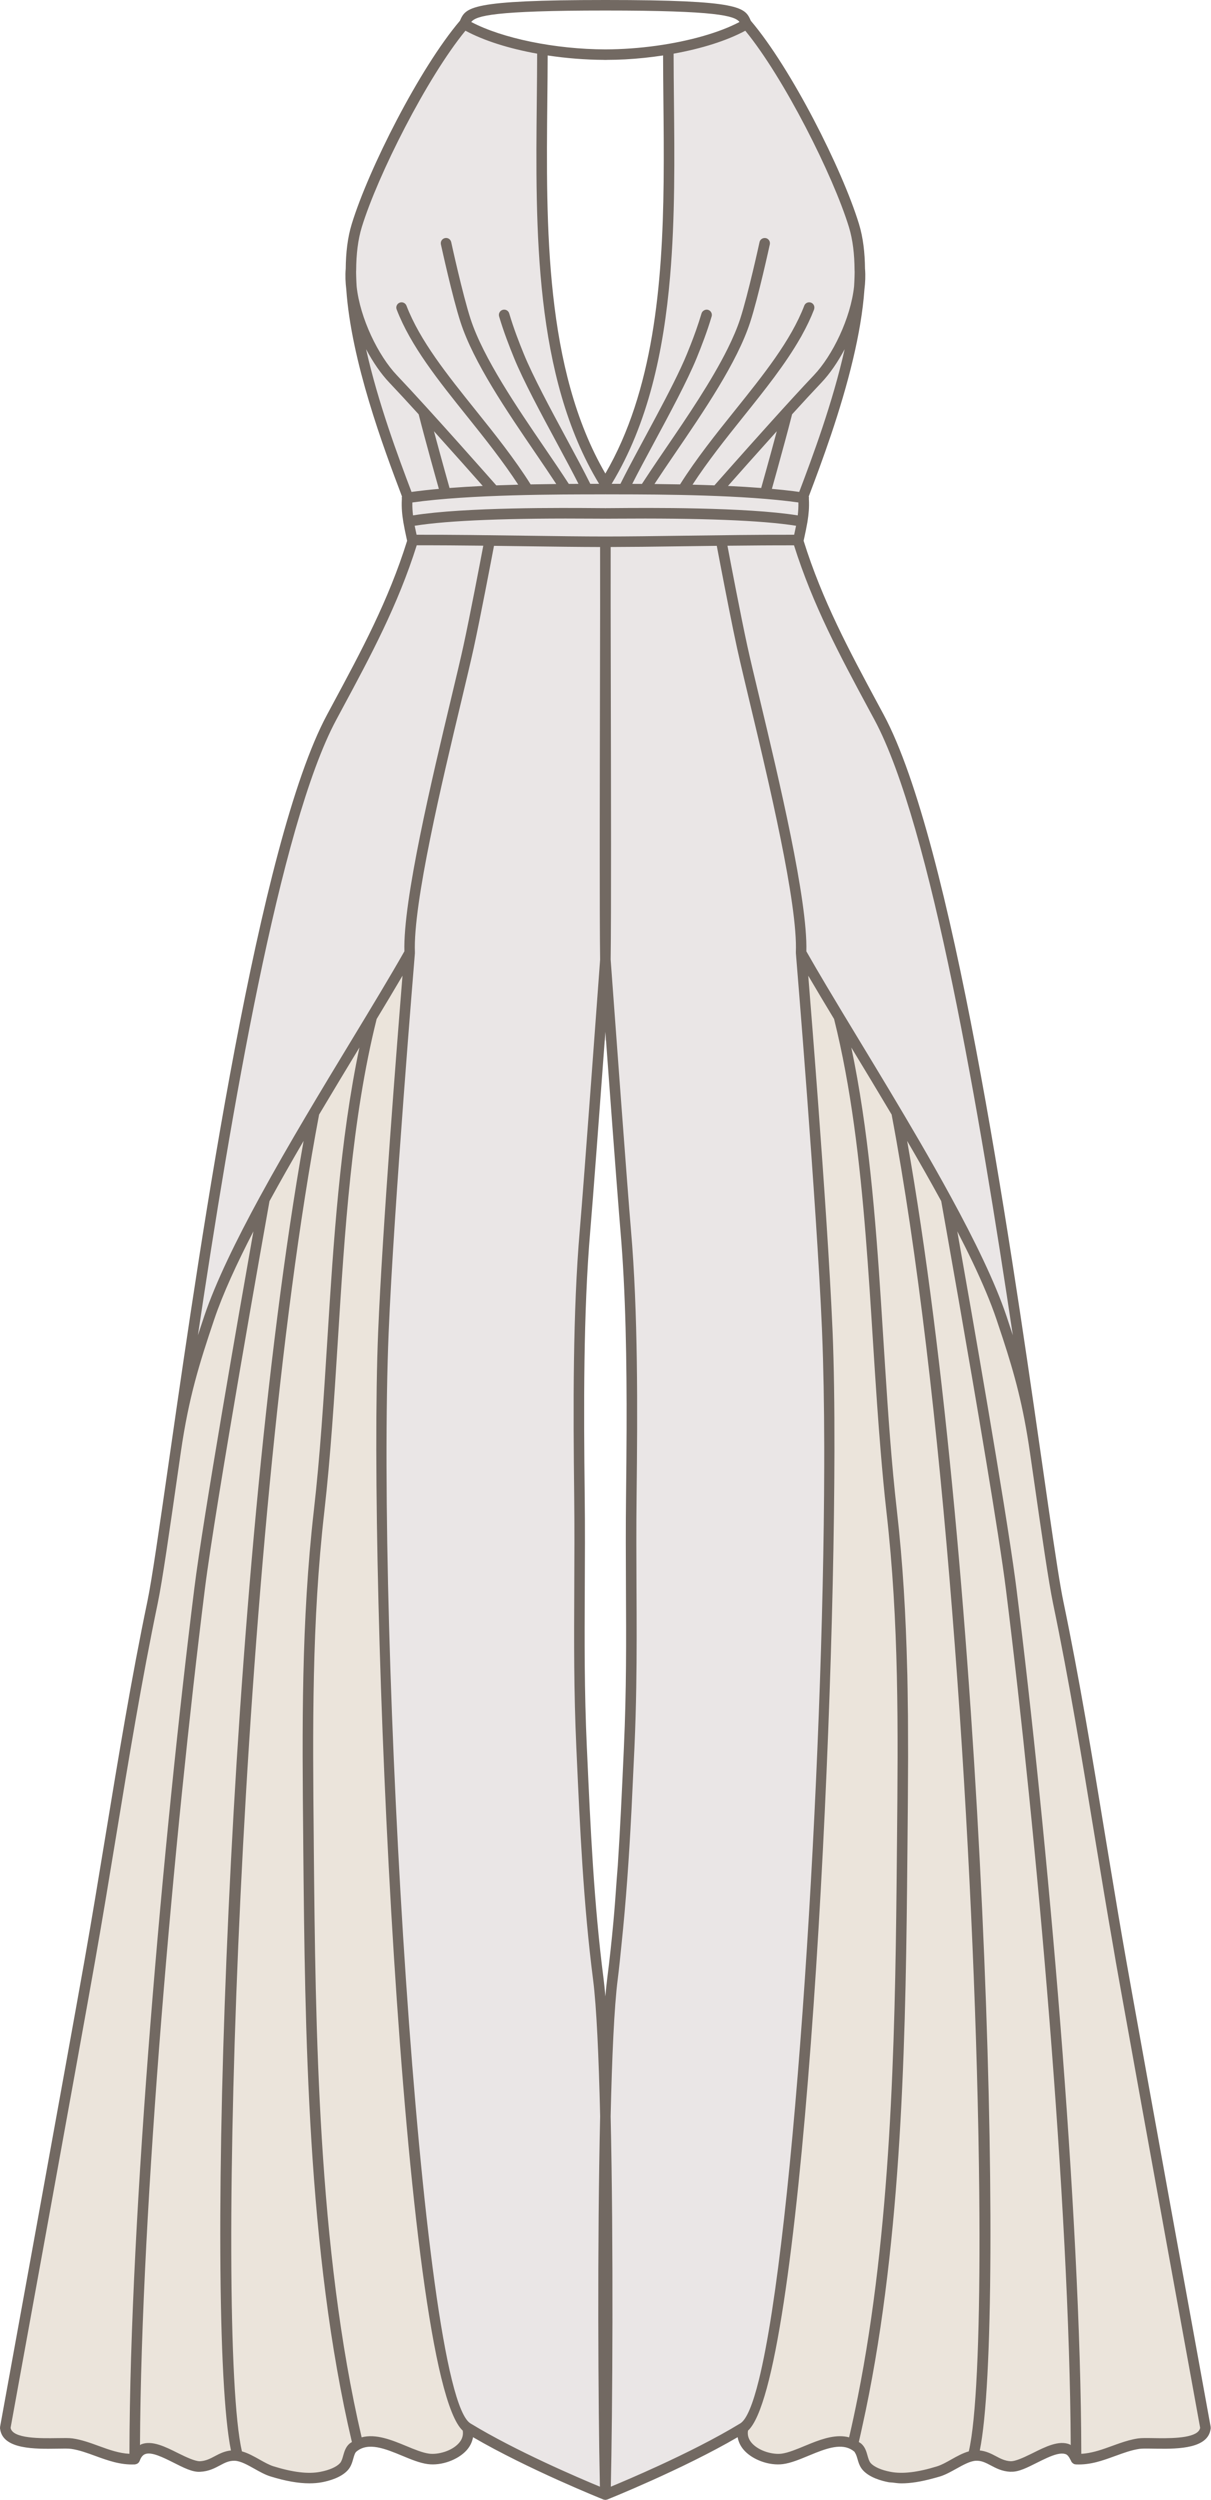 <?xml version="1.0" encoding="UTF-8"?><svg xmlns="http://www.w3.org/2000/svg" xmlns:xlink="http://www.w3.org/1999/xlink" height="500.0" preserveAspectRatio="xMidYMid meet" version="1.0" viewBox="-0.0 0.0 242.4 500.0" width="242.4" zoomAndPan="magnify"><g id="change1_1"><path d="M241.513,485.419l-0.556-2.997 c-2.256-12.179-10.424-56.284-14.686-79.621l-0.404-2.247c-0.602-3.327-1.107-6.123-1.471-8.232 c-1.541-8.775-3.007-17.671-4.236-25.216c-2.366-14.409-5.049-30.739-8.34-46.615c-0.935-4.455-2.485-15.198-4.271-27.758 c-0.104-0.744-0.206-1.49-0.356-2.425c-5.639-39.294-17.372-121.059-31.223-146.836l-1.18-2.19 c-5.731-10.64-11.146-20.688-14.938-32.809l-0.082-0.266l0.209-0.98c0.228-0.984,0.432-1.926,0.577-2.851l-0.009-0.09l0.045-0.138 l0.023-0.124c0.237-1.489,0.313-2.758,0.241-4.15l0.345-0.931l0.095-0.019l-0.179-0.553l0.772-0.068 c0.784-3.357,2.092-7.373,3.59-11.975c2.84-8.726,6.054-18.59,6.835-27.479l-0.153-0.642l0.023-0.19 c0.162-1.331,0.109-2.648,0.033-3.833c0-3.383-0.414-6.442-1.227-9.088c-1.856-6.019-5.872-14.987-10.48-23.407 c-1.028-1.866-2.091-3.688-3.134-5.444c-0.795-1.315-1.596-2.61-2.391-3.825c-1.542-2.362-2.999-4.414-4.349-6.117l-0.321,1.442 l-0.95-2.952l-0.271-0.6c-4.938,2.646-10.438,3.728-15.791,5.746c0.179,4.214,0.138,8.438,0.43,12.645 c0.204,2.938,0.329,5.711-0.103,8.534c0.465,4.229-0.188,8.984-0.141,13.085c0.062,5.343-0.468,10.612-1.024,15.912 c-0.161,4.796-1.774,10.02-2.791,14.377c-1.634,7.016-3.925,14.129-7.502,20.407c-0.033,0.06-0.08,0.089-0.119,0.137 c0.162,1.332-1.933,1.313-2.107-0.01c-0.77-5.814-5.432-11.168-6.852-16.904c-0.29-1.17-0.519-2.344-0.712-3.521 c-0.206-0.118-0.37-0.318-0.435-0.632c-2.378-11.882-3.059-23.297-2.755-35.383c0.154-6.153-1.337-12.268-0.979-18.431 c0.109-1.887,0.334-3.761,0.581-5.632c-0.035-1.502-0.035-3.004,0.069-4.502c-3.174-0.731-6.279-1.75-9.431-2.568 c-2.481-0.645-4.865-1.38-6.852-2.984c-0.008,0.022-0.02,0.043-0.028,0.065v0.069l-0.087,0.13L92.294,5.13l-0.146,0.01 c-7.674,9.17-17.276,28.652-20.736,39.957c-0.753,2.457-0.769,5.309-0.766,8.33c0.378,0.256,0.433,0.644,0.433,0.845v0.421 c0,0.521-0.078,1.049-0.162,1.587c-0.099,0.605-0.187,1.176-0.122,1.827L70.7,58.961c1.195,13.654,6.541,29.938,10.829,39.888 l0.087,0.221v0.722l-0.044,0.531l-0.049,0.043c-0.04,1.277,0.043,2.5,0.269,3.937l-0.055,0.427l-0.052,0.076l-0.015,0.272 c0.063,0.332,0.177,0.693,0.295,1.068c0.11,0.354,0.222,0.714,0.296,1.031l0.28,0.996l-0.094,0.299 c-3.786,12.104-9.201,22.162-14.928,32.797l-1.153,2.202c-13.842,25.73-25.405,106.347-30.967,145.092l-0.236,1.595l-0.034,0.319 c-0.081,0.496-0.144,0.983-0.206,1.47l-0.21,1.538c-1.825,12.702-3.27,22.734-4.163,27.003c-3.096,14.926-5.59,30.128-8.002,44.829 l-1.115,6.846c-1.072,6.613-2.182,13.451-3.376,20.159c-2.381,13.535-10.023,55.939-14.131,78.72 c-1.325,7.351-2.274,12.611-2.533,14.007c0.106,0.2,0.138,0.42,0.138,0.642c0,0.133-0.021,0.289-0.088,0.452 c0.744,2.207,4.62,2.499,7.968,2.499c0.614,0,1.216-0.009,1.785-0.018l1.237-0.032c0.413-0.017,0.796-0.029,1.125-0.029 c0.336,0,0.624,0.016,0.832,0.048c1.695,0.245,3.352,0.669,5.063,1.298c2.151,0.8,4.334,1.228,6.709,1.309 c0.225,0.017,0.464,0.018,0.75,0.018c0.031,0,0.315,0,0.315,0c0.354-0.668,0.817-1.113,1.399-1.352 c0.336-0.141,0.721-0.211,1.139-0.211c1.574,0,3.531,0.979,5.434,1.929l0.254,0.128c1.628,0.825,3.167,1.604,4.344,1.604 l0.241-0.011c1.394-0.054,2.407-0.582,3.483-1.142c0.973-0.518,1.975-1.05,3.512-1.05h0.017c1.317,0.047,2.719,0.806,4.073,1.539 l0.331,0.18c1.037,0.592,2.046,1.149,2.97,1.446c2.938,0.903,5.395,1.344,7.508,1.344c0.799,0,1.585-0.072,2.334-0.213 c0.979-0.186,3.39-0.756,4.601-2.098c0.452-0.499,0.645-1.189,0.849-1.92l0.062-0.209c0.07-0.246,0.143-0.481,0.294-0.817 c0.037-0.081,0.081-0.183,0.146-0.29c0.142-0.283,0.331-0.45,0.438-0.528c0.966-0.812,2.15-1.224,3.523-1.224 c2.1,0,4.371,0.942,6.728,1.922l0.261,0.108c1.647,0.69,3.206,1.344,4.602,1.527c0.317,0.044,0.644,0.065,0.975,0.065 c2.256,0,4.619-0.962,5.891-2.399c0.603-0.676,0.932-1.145,1.056-1.826l0.271-1.477l1.296,0.754 c5.259,3.058,11.438,5.79,16.403,7.987c3.531,1.562,6.031,2.679,7.659,3.577l1.142,0.284h0.417l0.195,0.099 c0,0,0.182,0.014,0.271,0.028l0.311,0.011l0.076,0.037l0.236,0.023l0.083,0.094l0.099-0.063c1.659-1.057,4.725-2.412,8.604-4.127 c4.946-2.189,11.104-4.912,16.346-7.95l1.296-0.751l0.271,1.475c0.094,0.527,0.285,0.759,0.876,1.415l0.18,0.201 c1.311,1.47,3.768,2.498,5.972,2.498c0.304,0,0.603-0.021,0.902-0.062c1.524-0.2,3.293-0.938,4.853-1.592 c2.228-0.93,4.53-1.893,6.678-1.893c1.391,0,2.587,0.417,3.526,1.214c0.559,0.438,0.775,1.18,1.004,1.951 c0.187,0.667,0.377,1.356,0.836,1.865c1.191,1.338,3.607,1.905,4.595,2.089c0.749,0.141,1.535,0.213,2.334,0.213 c2.091,0,4.608-0.452,7.481-1.342c0.934-0.293,1.928-0.851,3.013-1.458l0.237-0.131c1.373-0.752,2.791-1.529,4.342-1.583 c1.355,0,2.361,0.536,3.357,1.066c0.998,0.52,2.029,1.055,3.462,1.108l0.237,0.01c1.146,0,2.647-0.762,4.237-1.567l0.616-0.312 c1.806-0.906,3.675-1.842,5.192-1.842c0.41,0,0.786,0.068,1.12,0.204l0.228,0.107l0.021,0.02c0.532,0.275,0.93,0.704,1.227,1.325 c0.061-0.008,0.415-0.012,0.415-0.012c2.552-0.019,4.944-0.453,7.316-1.326c1.702-0.626,3.317-0.892,5.086-1.146 c0.327-0.054,0.87-0.074,1.511-0.074c0.457,0,2.784,0.037,3.41,0.037c3.764,0,8.14-0.333,8.58-2.935l0.026-0.148l0.03-0.065 C241.548,485.526,241.529,485.474,241.513,485.419z M126.341,317.634c0.06,9.878,0.121,20.093-0.399,31.831l-0.023,1.079 l-0.031,0.682c-0.663,14.646-1.348,29.791-3.264,44.6c-0.128,0.937-0.208,2.019-0.297,3.218l-0.046,0.559 c-0.011,0.072-0.007,0.146-0.007,0.23L120.181,400c-0.015-0.087-0.056-0.491-0.056-0.491c-0.104-1.387-0.226-2.629-0.372-3.694 c-1.888-14.748-2.573-29.841-3.235-44.438l-0.083-1.887c-0.469-10.575-0.43-19.82-0.387-29.61l0.035-5.614 c0.041-4.899,0.084-9.965,0.017-15.284c-0.177-15.754-0.192-36.009,1.269-52.935l0.398-4.702c0.662-7.737,1.896-22.138,2.719-33.266 l2.104,0.001c0.496,6.724,1.021,14.557,1.488,21.462c0.494,7.39,0.926,13.771,1.164,16.501c1.364,15.813,1.347,34.788,1.121,52.936 C126.3,305.527,126.32,311.677,126.341,317.634z" fill="#D8CBB9" opacity=".5"/></g><g id="change2_1"><path d="M205.371,277.704c-6.135-42.087-16.901-110.959-29.399-134.225l-1.18-2.192 c-5.731-10.644-11.148-20.696-14.941-32.813l-0.085-0.274l0.21-0.969c0.232-0.991,0.442-1.938,0.591-2.845l-0.021-0.105l0.041-0.126 l0.021-0.127c0.251-1.496,0.315-2.761,0.251-4.152l0.339-0.927l0.104-0.021l-0.188-0.549l0.778-0.084 c0.78-3.351,2.087-7.354,3.584-11.97c2.844-8.726,6.068-18.589,6.85-27.48l-0.169-0.634l0.021-0.188 c0.169-1.328,0.128-2.655,0.044-3.835c0-3.395-0.422-6.449-1.223-9.083c-1.854-6.027-5.88-14.984-10.475-23.414 c-1.032-1.855-2.106-3.688-3.141-5.438c-0.801-1.328-1.602-2.613-2.404-3.836c-1.537-2.358-2.992-4.403-4.34-6.11l-0.316,1.434 l-0.946-2.95l-0.276-0.591c-4.951,2.656-10.453,3.73-15.783,5.753c0.169,4.215,0.126,8.43,0.423,12.646 c0.21,2.93,0.336,5.711-0.107,8.535c0.466,4.216-0.188,8.978-0.146,13.066c0.063,5.354-0.466,10.622-1.013,15.933 c-0.169,4.784-1.77,10.011-2.803,14.373c-1.622,7.019-3.919,14.121-7.502,20.401c-0.021,0.063-0.064,0.084-0.105,0.126 c0.146,1.349-1.939,1.327-2.106,0c-0.779-5.816-5.438-11.169-6.85-16.902c-0.297-1.181-0.526-2.339-0.719-3.52 c-0.21-0.127-0.379-0.316-0.442-0.633c-2.381-11.887-3.055-23.309-2.738-35.385c0.147-6.154-1.35-12.266-0.99-18.439 c0.105-1.876,0.338-3.752,0.591-5.628c-0.043-1.496-0.043-2.992,0.063-4.509c-3.183-0.718-6.279-1.749-9.42-2.551 c-2.485-0.652-4.867-1.391-6.869-2.993c0,0.021,0,0.042-0.021,0.063v0.063l-0.085,0.126l-0.169,0.399L92.16,5.145 c-7.672,9.167-17.282,28.64-20.737,39.958c-0.76,2.444-0.78,5.311-0.78,8.324c0.379,0.253,0.442,0.633,0.442,0.844v0.421 c0,0.527-0.084,1.054-0.169,1.581c-0.084,0.611-0.189,1.18-0.104,1.833l-0.104,0.864c1.2,13.635,6.531,29.926,10.832,39.874 l0.084,0.23v0.716l-0.041,0.527l-0.043,0.042c-0.041,1.286,0.043,2.509,0.253,3.941l-0.043,0.422l-0.063,0.084v0.273 c0.063,0.337,0.168,0.695,0.294,1.074c0.104,0.337,0.21,0.696,0.294,1.011l0.276,1.014l-0.085,0.294 c-3.795,12.097-9.21,22.17-14.943,32.792l-1.157,2.213c-12.099,22.507-22.468,87.017-28.599,128.766 c4.699-10.79,12.562-28.62,16.965-35.785c6.491-10.537,26.724-44.509,26.724-44.509s-1.919,25.984-2.233,33.213 c-0.317,7.25-2.867,49.947-2.867,64.131c0,14.162,2.655,91.169,3.395,102.761c0.758,11.611,3.308,41.749,4.276,51.442 c0.948,9.695,4.363,31.213,6.069,35.152c1.054,2.424,2.468,5.187,4.174,7.777l0.989,0.59c5.27,3.056,11.445,5.795,16.396,7.987 c3.54,1.559,6.049,2.677,7.671,3.583l1.139,0.273h0.422l0.188,0.105c0,0,0.188,0,0.273,0.021l0.316,0.021l0.063,0.021l0.253,0.021 l0.063,0.104l0.106-0.063c1.663-1.055,4.72-2.423,8.598-4.13c4.953-2.192,11.106-4.911,16.354-7.945l0.695-0.422 c2.76-1.981,4.384-6.112,5.438-9.609c0.802-6.028,2.949-11.781,3.581-17.873c0.739-6.807,1.033-13.486,1.477-20.314 c0-0.127,0.043-0.253,0.084-0.38c0.423-8.324,1.791-16.691,2.401-25.038c0.022-0.273,0.148-0.484,0.316-0.652 c0.317-10.896,2.614-21.623,1.919-32.54c-0.021-0.4,0.169-0.674,0.442-0.843c0.125-13.151,1.223-26.302,1.286-39.452 c0-0.442,0.567-36.081,0.567-36.081s0.169-0.189,0.422-0.421c-0.338-19.728-1.182-61.623-2.172-73.087 c-1.327-15.153-3.033-38.208-3.033-38.208s19.219,30.305,28.702,47.691C194.496,249.463,200.798,265.396,205.371,277.704z M126.341,317.64c0.063,9.862,0.127,20.085-0.399,31.822l-0.021,1.075l-0.041,0.695c-0.653,14.646-1.35,29.779-3.246,44.595 c-0.148,0.927-0.21,2.023-0.316,3.225l-0.042,0.549v0.23L120.187,400c-0.021-0.084-0.063-0.483-0.063-0.483 c-0.104-1.393-0.23-2.635-0.379-3.709c-1.875-14.731-2.57-29.843-3.226-44.427l-0.085-1.896c-0.463-10.58-0.42-19.812-0.378-29.61 l0.021-5.605c0.043-4.91,0.084-9.968,0.021-15.279c-0.169-15.764-0.19-36.016,1.264-52.938l0.401-4.7 c0.673-7.735,1.896-22.15,2.719-33.277h2.107c0.483,6.723,1.011,14.563,1.496,21.476c0.482,7.376,0.905,13.762,1.158,16.502 c1.368,15.806,1.349,34.772,1.117,52.918C126.3,305.522,126.32,311.676,126.341,317.64z" fill="#EAE6E6"/></g><g id="change3_1"><path d="M242.334,485.55c-0.002-0.047,0.011-0.093,0.002-0.142c-0.021-0.112-0.355-1.949-0.913-5.021 c-2.77-15.195-11.096-60.959-14.846-81.866c-0.45-2.518-0.839-4.685-1.139-6.384c-1.097-6.201-2.141-12.441-3.161-18.62 c-0.361-2.194-0.729-4.409-1.087-6.572c-2.511-15.3-5.111-31.123-8.348-46.665c-0.319-1.526-0.712-3.815-1.167-6.695 c-0.535-3.386-1.158-7.604-1.858-12.431c-0.387-2.683-0.799-5.543-1.229-8.56c-0.113-0.791-0.232-1.621-0.352-2.437 c0-0.002,0-0.003,0-0.005c-0.004-0.022-0.006-0.042-0.01-0.063c-6.292-43.769-17.675-121.702-31.33-147.12l-1.178-2.186 c-5.729-10.644-11.14-20.7-14.863-32.624l0.15-0.684c0.223-1.012,0.422-1.968,0.587-2.928c0.004-0.021,0.019-0.037,0.022-0.061 c0.004-0.022-0.005-0.042,0-0.064c0.01-0.061,0.021-0.12,0.03-0.182c0.225-1.383,0.355-2.783,0.271-4.37 c-0.002-0.028-0.018-0.052-0.021-0.079c0.005-0.021,0.018-0.038,0.021-0.06c0.021-0.151,0.008-0.298-0.031-0.438 c2.568-6.775,6.396-17.024,8.87-27.476c1.113-4.697,1.955-9.423,2.271-13.888c0.176-1.411,0.232-2.792,0.127-4.104 c0-0.01-0.006-0.018-0.008-0.026c-0.028-3.256-0.381-6.314-1.21-9.015c-3.375-10.987-13.557-31.111-21.646-40.627l-0.002-0.004 C149.113,1.478,148.463,0,121.173,0c-27.262,0-27.936,1.477-29.11,4.152c-8.087,9.51-18.277,29.646-21.654,40.638 c-0.832,2.704-1.185,5.77-1.21,9.03c-0.003,0.004-0.006,0.007-0.006,0.011c-0.104,1.292-0.049,2.656,0.12,4.047 c1.004,14.413,7.417,31.583,11.148,41.417c-0.039,0.14-0.054,0.287-0.031,0.439c0.004,0.021,0.017,0.038,0.021,0.06 c-0.005,0.027-0.02,0.051-0.021,0.079c-0.086,1.656,0.061,3.106,0.301,4.546c0.004,0.023-0.004,0.046,0,0.07 c0.004,0.023,0.02,0.042,0.024,0.065c0.165,0.952,0.36,1.902,0.581,2.907l0.154,0.703c-3.723,11.921-9.136,21.978-14.866,32.62 l-1.173,2.186c-13.659,25.418-25.039,103.351-31.33,147.118c-0.004,0.023-0.006,0.043-0.012,0.065c0,0.002,0,0.003,0,0.005 c-0.116,0.815-0.235,1.646-0.35,2.437c-1.877,13.057-3.358,23.367-4.256,27.686c-3.239,15.542-5.837,31.365-8.353,46.665 c-1.354,8.253-2.758,16.79-4.243,25.195c-3.307,18.667-16.766,92.527-16.896,93.269c-0.011,0.051,0.004,0.099,0.002,0.148 c-0.002,0.048-0.019,0.094-0.015,0.144c0.004,0.032,0.015,0.06,0.019,0.092c0.004,0.021,0.006,0.042,0.014,0.063 c0.564,4.083,7.072,3.969,11.42,3.9c1.155-0.025,2.247-0.042,2.795,0.041c1.597,0.229,3.174,0.807,4.841,1.416 c2.468,0.901,5.02,1.822,7.856,1.697c0.005,0,0.01,0.002,0.014,0.002c0.002,0,0.006-0.002,0.008-0.002 c0.017,0,0.029,0.003,0.045,0.002c0.025-0.001,0.044-0.021,0.068-0.023c0.159-0.02,0.305-0.073,0.437-0.156 c0.035-0.022,0.069-0.042,0.104-0.07c0.141-0.114,0.251-0.255,0.316-0.427c0.004-0.007,0.013-0.012,0.016-0.019 c0.263-0.733,0.616-1.183,1.086-1.367c1.275-0.52,3.622,0.663,5.692,1.696c1.955,0.979,3.791,1.955,5.354,1.832 c1.676-0.074,2.878-0.713,3.938-1.276c0.992-0.527,1.827-0.971,2.988-0.926c1.169,0.054,2.564,0.84,3.914,1.597 c1.046,0.589,2.128,1.194,3.198,1.527c3.005,0.93,5.586,1.391,7.816,1.391c0.897,0,1.736-0.074,2.527-0.222 c1.35-0.255,3.819-0.91,5.174-2.434c0.63-0.704,0.868-1.556,1.082-2.309c0.165-0.585,0.325-1.141,0.618-1.383 c2.37-1.988,5.82-0.557,9.154,0.823c1.813,0.753,3.526,1.461,5.129,1.675c2.716,0.361,6.05-0.835,7.791-2.783 c0.704-0.789,1.108-1.67,1.273-2.597c11.003,6.412,25.751,12.325,26.076,12.457c0.002,0,0.004,0.001,0.006,0.002l0.014,0.005 c0.079,0.031,0.161,0.035,0.241,0.046c0.041,0.006,0.076,0.027,0.119,0.028c0.009,0,0.018,0,0.025,0s0.019,0,0.025,0h0.002 c0.047-0.001,0.086-0.023,0.129-0.03c0.077-0.011,0.157-0.014,0.233-0.044c0.156-0.063,15.026-6.016,26.093-12.466 c0.164,0.928,0.57,1.81,1.276,2.599c1.307,1.461,3.507,2.5,5.674,2.774c0.724,0.093,1.44,0.102,2.117,0.011 c1.602-0.215,3.313-0.924,5.123-1.675c0.487-0.202,0.976-0.401,1.463-0.596c2.859-1.128,5.672-1.93,7.697-0.23 c0.06,0.05,0.097,0.159,0.146,0.231c0.193,0.286,0.335,0.688,0.468,1.151c0.215,0.753,0.456,1.605,1.083,2.309 c1.354,1.523,3.822,2.178,5.178,2.434c0.247,0.046,0.535,0.038,0.795,0.069c0.578,0.073,1.146,0.16,1.771,0.16 c1.836,0,3.917-0.337,6.303-0.985c0.483-0.131,0.964-0.255,1.472-0.413c0.591-0.186,1.182-0.455,1.771-0.756 c0.481-0.245,0.962-0.51,1.433-0.773c0.698-0.392,1.408-0.785,2.092-1.086c0.64-0.281,1.255-0.483,1.817-0.509 c0.85-0.033,1.525,0.199,2.218,0.531c0.252,0.122,0.507,0.255,0.771,0.396c1.061,0.564,2.265,1.202,3.938,1.277 c0.033,0.001,0.07-0.012,0.104-0.012c1.541,0.077,3.339-0.863,5.252-1.822c0.003-0.001,0.007-0.003,0.01-0.004 c0.653-0.326,1.333-0.663,2-0.96c1.379-0.614,2.686-1.032,3.563-0.761c0.039,0.013,0.085,0.013,0.124,0.028 c0.372,0.149,0.654,0.515,0.896,1.007c0.06,0.125,0.136,0.211,0.188,0.359c0.002,0.008,0.013,0.011,0.016,0.02 c0.004,0.01,0.002,0.022,0.006,0.033c0.067,0.158,0.179,0.283,0.309,0.391c0.035,0.029,0.07,0.049,0.109,0.073 c0.021,0.012,0.037,0.028,0.058,0.038c0.031,0.017,0.054,0.044,0.086,0.059c0.089,0.037,0.189,0.047,0.289,0.059 c0.024,0.003,0.043,0.022,0.067,0.023c0.017,0.001,0.028-0.002,0.046-0.002c0.002,0,0.006,0.002,0.008,0.002 c0.004,0,0.008-0.002,0.012-0.002c1.41,0.063,2.75-0.129,4.045-0.455c1.208-0.303,2.373-0.72,3.521-1.139 c0.097-0.035,0.195-0.069,0.292-0.104c1.671-0.609,3.247-1.187,4.845-1.416c0.201-0.031,0.498-0.044,0.829-0.054 c0.554-0.012,1.235-0.002,1.96,0.013c0.273,0.004,0.558,0.009,0.848,0.012c4.3,0.056,10.059-0.086,10.58-3.923 c0.006-0.014,0.01-0.028,0.012-0.041c0.004-0.036,0.017-0.067,0.021-0.104C242.355,485.648,242.336,485.6,242.334,485.55z M173.863,141.787l1.177,2.18c11.313,21.06,21.124,79.158,27.692,123.094c-0.409-1.254-0.829-2.522-1.271-3.834 c-2.285-6.771-6.366-15.121-11.155-23.9c-0.013-0.021-0.021-0.045-0.037-0.065c-1.979-3.63-4.077-7.328-6.226-11.024 c-3.995-6.877-8.147-13.731-11.975-20.042c-2.325-3.835-4.553-7.514-6.59-10.939c-1.483-2.494-2.871-4.857-4.075-6.982 c0.288-10.21-5.514-34.507-9.373-50.653c-1.023-4.274-1.894-7.914-2.448-10.456c-1.265-5.791-3.31-16.517-3.973-20.014 c4.527-0.053,9.09-0.09,13.324-0.083C162.714,121.059,168.127,131.133,173.863,141.787z M121.091,98.875 c0.028,0,0.053-0.014,0.082-0.016c0.028,0.002,0.054,0.016,0.082,0.016c0.608,0,1.249,0,1.92,0 c9.782,0.007,25.753,0.108,36.637,1.621c0.019,0.897-0.028,1.753-0.132,2.588c-10.437-1.671-30.178-1.518-36.814-1.458l-1.609,0.011 c-0.028,0-0.054,0.014-0.082,0.017c-0.029-0.002-0.054-0.017-0.082-0.017l-1.605-0.011c-6.647-0.054-26.381-0.213-36.814,1.457 c-0.104-0.833-0.152-1.688-0.134-2.586C94.16,98.88,111.601,98.875,121.091,98.875z M89.964,97.536 c-0.021-0.075-1.689-5.997-3.103-11.289c4.032,4.473,7.901,8.834,9.769,10.946c-2.262,0.106-4.495,0.244-6.66,0.411 C89.964,97.581,89.97,97.558,89.964,97.536z M109.557,19.979c0.033-3.041,0.061-6,0.068-8.888c3.663,0.555,7.501,0.865,11.325,0.887 c0.019,0.002,0.034,0.011,0.054,0.011c0.058,0,0.113-0.004,0.171-0.005c0.058,0.001,0.113,0.005,0.171,0.005 c0.019,0,0.035-0.009,0.054-0.011c1.26-0.006,2.52-0.035,3.776-0.104c2.56-0.138,5.092-0.412,7.549-0.783 c0.006,2.888,0.031,5.847,0.063,8.888c0.056,5.346,0.106,10.841,0.048,16.377c-0.221,20.655-2.089,41.891-11.663,58.359 C109.034,73.833,109.296,45.268,109.557,19.979z M145.716,97.193c1.868-2.112,5.737-6.473,9.77-10.944 c-1.409,5.291-3.081,11.211-3.104,11.287c-0.007,0.022,0,0.044-0.005,0.067C150.21,97.436,147.978,97.3,145.716,97.193z M119.465,103.734l1.626,0.01c0.028,0,0.053-0.014,0.082-0.017c0.028,0.002,0.054,0.017,0.082,0.017l1.626-0.01 c17.409-0.137,29.653,0.337,36.465,1.424c-0.117,0.586-0.247,1.181-0.383,1.796c-6.989-0.019-14.893,0.098-21.91,0.192 c-5.939,0.083-11.49,0.159-15.88,0.159c-4.388,0-9.94-0.076-15.881-0.159c-7.021-0.095-14.923-0.21-21.91-0.192 c-0.134-0.615-0.264-1.21-0.381-1.796C89.817,104.07,102.062,103.597,119.465,103.734z M159.975,98.391 c-0.407-0.057-0.8-0.115-1.22-0.166c-1.354-0.169-2.784-0.314-4.25-0.446c0.328-1.163,1.521-5.422,2.659-9.651 c0.422-1.563,0.832-3.113,1.189-4.504c0.063-0.255,0.131-0.513,0.193-0.755c2.158-2.374,4.223-4.609,5.89-6.363 c1.622-1.703,3.235-4.034,4.633-6.662C166.669,80.565,162.647,91.341,159.975,98.391z M169.923,45.409 c0.783,2.555,1.111,5.472,1.13,8.586c0,0.002,0,0.004,0,0.006c0.034,0.438-0.003,0.911-0.005,1.366 c-0.016,0.628-0.051,1.267-0.09,1.909c-0.681,6.386-4.326,13.863-8.05,17.775c-4.616,4.854-12.249,13.396-16.612,18.309 c-1.888,2.126-3.137,3.542-3.291,3.716c-1.47-0.056-2.936-0.1-4.388-0.137c3.04-4.654,6.623-9.161,10.12-13.524 c4.322-5.387,8.459-10.554,11.465-15.825c0.054-0.092,0.114-0.185,0.167-0.277c0.045-0.079,0.08-0.159,0.125-0.239 c0.95-1.711,1.785-3.433,2.458-5.179c0.008-0.023,0.004-0.048,0.012-0.072c0.161-0.524-0.097-1.091-0.617-1.291 c-0.136-0.053-0.275-0.073-0.414-0.068c-0.413,0.014-0.792,0.266-0.948,0.674c-2.691,7.002-8.134,13.783-13.893,20.962 c-3.808,4.743-7.726,9.647-10.965,14.781c-1.758-0.034-3.474-0.06-5.125-0.075c1.229-1.871,2.567-3.854,4.024-5.983 c2.934-4.297,6.063-8.882,8.786-13.398c2.724-4.514,5.038-8.961,6.349-12.982c1.628-5.016,3.836-15.142,3.929-15.569 c0.123-0.568-0.237-1.13-0.805-1.254c-0.014-0.003-0.024,0.002-0.039-0.001c-0.154-0.029-0.304-0.019-0.444,0.018 c-0.375,0.097-0.684,0.388-0.771,0.789c-0.023,0.104-2.279,10.453-3.877,15.368c-0.604,1.857-1.466,3.852-2.487,5.911 c-3.243,6.541-8.193,13.8-12.375,19.926c-1.12,1.64-2.172,3.19-3.17,4.686c-0.57,0.851-1.119,1.682-1.63,2.472 c-0.663-0.004-1.308-0.007-1.938-0.009c1.191-2.354,2.704-5.167,4.313-8.153c3.152-5.848,6.726-12.478,8.599-17.063 c0.476-1.167,0.99-2.457,1.5-3.851c0.511-1.389,1.013-2.857,1.479-4.429c0.164-0.558-0.151-1.144-0.71-1.31 c-0.314-0.096-0.63-0.023-0.881,0.145c-0.198,0.132-0.359,0.32-0.433,0.566c-0.683,2.297-1.451,4.407-2.185,6.277 c-0.242,0.615-0.482,1.218-0.723,1.804c-1.383,3.385-3.741,7.962-6.162,12.499c-0.782,1.466-1.57,2.929-2.333,4.345 c-1.445,2.682-2.824,5.239-3.962,7.454c-0.307,0.596-0.597,1.168-0.867,1.709c-0.605-0.001-1.192-0.002-1.757-0.002 c7.283-12.008,10.413-26.483,11.695-41.459c1.014-11.807,0.889-23.916,0.771-35.358c-0.033-3.157-0.063-6.229-0.067-9.22 c5.615-1.013,10.651-2.596,14.351-4.589C156.913,15.568,166.745,35.057,169.923,45.409z M121.173,2.107 c22.343,0,25.878,1.047,26.85,2.292c-2.017,1.062-4.487,2.007-7.253,2.801c-5.771,1.659-12.799,2.66-19.595,2.679 c-10.056-0.026-20.628-2.201-26.85-5.48C95.296,3.155,98.832,2.107,121.173,2.107z M71.298,55.341 c-0.002-0.442-0.039-0.903-0.006-1.329c0.017-3.123,0.346-6.046,1.132-8.607c3.182-10.349,13.013-29.84,20.74-39.263 c3.697,1.994,8.735,3.578,14.354,4.591c-0.007,2.991-0.037,6.064-0.069,9.225c-0.271,25.956-0.561,55.339,12.468,76.812 c-0.565,0-1.152,0.001-1.763,0.002c-1.26-2.545-2.983-5.75-4.819-9.147c-3.128-5.802-6.672-12.377-8.499-16.859 c-0.927-2.274-2.001-5.013-2.91-8.081c-0.165-0.559-0.749-0.876-1.31-0.711c-0.557,0.166-0.878,0.752-0.713,1.31 c0.938,3.157,2.033,5.956,2.98,8.279c1.868,4.586,5.445,11.215,8.599,17.063c1.609,2.986,3.122,5.799,4.313,8.153 c-0.632,0.002-1.28,0.005-1.942,0.009c-1.405-2.177-3.04-4.58-4.792-7.149c-5.503-8.058-12.349-18.086-14.871-25.845 c-1.598-4.915-3.853-15.264-3.874-15.368c-0.127-0.567-0.679-0.934-1.255-0.806c-0.567,0.125-0.931,0.686-0.807,1.254 c0.095,0.428,2.301,10.556,3.931,15.569c2.614,8.047,9.267,17.788,15.135,26.382c1.453,2.131,2.793,4.113,4.024,5.983 c-1.653,0.017-3.369,0.042-5.129,0.075c-3.235-5.136-7.156-10.041-10.964-14.785c-5.758-7.179-11.2-13.957-13.889-20.958 c-0.21-0.543-0.826-0.813-1.361-0.606c-0.543,0.209-0.815,0.819-0.605,1.361c2.809,7.309,8.349,14.212,14.213,21.521 c3.499,4.363,7.078,8.87,10.12,13.524c-1.453,0.037-2.919,0.082-4.39,0.138c-0.505-0.576-13.289-15.071-19.902-22.026 c-3.723-3.911-7.367-11.385-8.051-17.771C71.348,56.627,71.313,55.979,71.298,55.341z M73.272,69.838 c1.401,2.631,3.017,4.964,4.641,6.668c1.667,1.752,3.73,3.99,5.892,6.364c1.301,5.144,3.569,13.238,4.042,14.91 c-1.92,0.172-3.754,0.375-5.474,0.612C79.698,91.34,75.677,80.562,73.272,69.838z M67.309,143.967l1.173-2.184 c5.736-10.654,11.153-20.728,14.933-32.721c4.24-0.009,8.803,0.028,13.323,0.082c-0.665,3.498-2.711,14.226-3.975,20.016 c-0.552,2.542-1.424,6.181-2.445,10.456c-3.857,16.146-9.659,40.442-9.372,50.653c-2.859,5.044-6.648,11.296-10.665,17.923 c-5.882,9.7-12.53,20.678-18.194,31.059c-0.022,0.031-0.037,0.065-0.057,0.099c-4.782,8.771-8.859,17.113-11.143,23.877 c-0.442,1.311-0.864,2.578-1.273,3.832C46.185,223.122,55.993,165.024,67.309,143.967z M25.908,490.783 c-2.064-0.1-4.032-0.797-6.098-1.553c-1.694-0.62-3.453-1.258-5.263-1.521c-0.713-0.104-1.783-0.083-3.133-0.063 c-3.138,0.048-8.916,0.152-9.294-2.062c0.703-3.862,13.633-74.823,16.862-93.081c1.49-8.417,2.895-16.958,4.252-25.22 c2.508-15.279,5.104-31.077,8.331-46.578c0.914-4.38,2.326-14.209,4.277-27.813c0.117-0.818,0.24-1.673,0.362-2.518 c1.587-10.922,3.676-17.583,6.676-26.478c1.723-5.104,4.508-11.153,7.846-17.614c-2.855,16.145-10.069,57.303-11.82,71.342 C32.678,367.481,25.99,442.673,25.908,490.783z M43.035,491.241c-0.95,0.506-1.845,0.979-3.047,1.033 c-0.986-0.013-2.69-0.799-4.316-1.609c-2.585-1.297-5.265-2.635-7.422-1.77c-0.084,0.034-0.146,0.108-0.229,0.148 c0.237-48.083,6.831-121.956,12.978-171.154c2.12-16.986,12.281-73.938,12.944-77.649c2.163-3.96,4.469-8.008,6.827-12.047 c-15.34,86.612-19.858,236.088-14.541,261.923C44.954,490.244,43.937,490.763,43.035,491.241z M69.988,488.725 c-0.79,0.663-1.057,1.602-1.293,2.429c-0.164,0.584-0.319,1.136-0.625,1.481c-0.688,0.77-2.141,1.412-3.992,1.762 c-2.396,0.457-5.449,0.091-9.327-1.111c-0.86-0.268-1.799-0.794-2.791-1.35c-1.15-0.647-2.329-1.304-3.535-1.639 c-5.479-23.646-0.438-183.258,15.447-267.374c2.738-4.608,5.48-9.135,8.075-13.416c-3.898,18.522-5.191,38.767-6.421,58.422 c-0.749,11.937-1.453,23.211-2.704,34.177c-2.539,22.256-2.339,43.471-2.128,65.929l0.013,1.663 c0.336,35.964,0.758,80.668,9.731,118.733C70.288,488.536,70.133,488.603,69.988,488.725z M91.845,488.651 c-1.428,1.603-4.19,2.33-5.939,2.104c-1.328-0.178-2.918-0.835-4.602-1.535c-2.886-1.195-6.067-2.491-8.916-1.729 c-8.816-37.735-9.24-82.098-9.574-117.813l-0.012-1.663c-0.21-22.393-0.408-43.541,2.115-65.669 c1.256-11.02,1.996-22.846,2.713-34.284c1.362-21.776,2.772-44.293,7.763-64.248c1.844-3.054,3.601-5.981,5.174-8.667 c-1.063,13.143-4.032,50.826-4.878,71.342c-2.078,50.531,4.833,208.649,16.938,219.657 C92.769,487.053,92.521,487.898,91.845,488.651z M120.068,496.765c0.004,0.205,0.009,0.397,0.014,0.596 c-4.249-1.76-16.838-7.129-25.919-12.661c-10.098-6.153-18.855-157.658-16.37-218.124c1.028-24.957,5.216-75.431,5.257-75.938 c0.002-0.025-0.009-0.049-0.009-0.075c0-0.021,0.009-0.037,0.009-0.058c-0.403-9.729,5.445-34.203,9.319-50.398 c1.023-4.291,1.896-7.944,2.452-10.498c1.316-6.029,3.477-17.377,4.058-20.438c2.173,0.026,4.321,0.058,6.386,0.084 c5.503,0.076,10.63,0.146,14.851,0.155c-0.006,2.806-0.002,6.924,0.006,11.854c-0.008,4.558-0.02,9.807-0.029,15.368 c-0.041,20.802-0.095,46.68,0.029,55.311c-0.105,1.421-3.317,45.437-4.063,54.017c-1.421,16.444-1.326,35.992-1.128,53.029 c0.074,6.541,0.045,12.694,0.017,18.646c-0.05,10.542-0.1,20.504,0.415,31.913l0.047,1.041c0.671,14.896,1.365,30.3,3.305,45.364 c0.69,5.372,1.139,15.416,1.412,27.303C119.546,448.471,119.745,481.849,120.068,496.765z M121.548,395.685 c-0.134,1.035-0.257,2.255-0.372,3.612c-0.116-1.359-0.239-2.578-0.374-3.613c-1.93-14.979-2.621-30.336-3.288-45.191l-0.05-1.041 c-0.51-11.361-0.461-21.293-0.411-31.81c0.028-5.956,0.062-12.118-0.017-18.68c-0.197-16.982-0.293-36.473,1.118-52.822 c0.479-5.522,1.98-25.688,3.021-39.775c0.877,11.9,2.083,28.124,2.725,36.21c0.117,1.487,0.218,2.708,0.29,3.565 c1.06,12.269,1.272,26.295,1.231,39.704c-0.016,4.471-0.059,8.874-0.107,13.118c-0.078,6.563-0.049,12.724-0.021,18.68 c0.054,10.517,0.103,20.448-0.411,31.81l-0.027,0.622l-0.023,0.523c-0.334,7.406-0.676,14.94-1.171,22.49 c-0.062,0.907-0.148,1.813-0.214,2.722c-0.202,2.867-0.404,5.735-0.668,8.599C122.433,388.181,122.029,391.945,121.548,395.685z M148.194,484.691c-0.004,0.003-0.011,0.008-0.015,0.011c-5.025,3.062-11.115,6.066-16.285,8.446 c-4.176,1.921-7.731,3.427-9.628,4.211c0.333-14.592,0.548-48.509-0.037-74.069c0.271-11.906,0.718-21.967,1.409-27.336 c0.299-2.316,0.521-4.65,0.762-6.98c0.916-8.75,1.521-17.557,1.967-26.282c0.013-0.259,0.03-0.523,0.043-0.782 c0.093-1.837,0.173-3.65,0.258-5.477c0.088-1.915,0.183-3.843,0.27-5.742l0.016-0.315l0.039-0.83 c0.187-4.167,0.298-8.137,0.362-12.016c0.113-6.746,0.085-13.209,0.05-19.905c-0.027-5.947-0.058-12.098,0.02-18.638 c0.197-17.03,0.29-36.575-1.132-53.029c-0.327-3.796-1.141-14.535-1.953-25.453c-1.041-13.979-2.081-28.24-2.109-28.61 c0.128-8.674,0.074-34.496,0.028-55.264c-0.002-0.773-0.004-1.542-0.004-2.302c-0.01-4.805-0.02-9.322-0.024-13.305 c0.008-4.823,0.01-8.855,0.004-11.616c1.94-0.005,4.036-0.02,6.314-0.044c2.684-0.029,5.561-0.069,8.537-0.11 c2.063-0.026,4.213-0.056,6.388-0.083c0.161,0.849,0.438,2.315,0.791,4.147c0.917,4.783,2.313,11.932,3.264,16.291 c0.347,1.59,0.825,3.646,1.379,5.978c0.331,1.401,0.685,2.879,1.068,4.484c1.115,4.668,2.396,10.028,3.644,15.52 c0.106,0.476,0.216,0.945,0.322,1.422c0.002,0.006,0.004,0.014,0.004,0.02c2.15,9.554,4.151,19.377,4.978,26.598 c0.206,1.807,0.34,3.449,0.383,4.886c0.022,0.717,0.021,1.383-0.004,1.99c0,0.001,0,0.001,0,0.002c0,0.025,0.01,0.046,0.01,0.069 c0.002,0.021-0.008,0.039-0.006,0.062v0.001c0,0.002,0.002,0.021,0.002,0.023c0,0.005,0,0.009,0.002,0.016 c0.091,1.118,4.137,50.018,5.213,75.074c0.007,0.271,0.022,0.559,0.032,0.824c0.271,6.614,0.41,14.316,0.427,22.798 c0.002,1.299,0.002,2.619-0.003,3.954c-0.142,59.662-5.894,153.656-13.087,182.711C150.692,480.881,149.453,483.915,148.194,484.691 z M169.961,487.493c-2.435-0.65-5.108,0.193-7.642,1.208c-0.43,0.17-0.857,0.346-1.277,0.52c-0.375,0.156-0.743,0.309-1.107,0.456 c-0.834,0.335-1.632,0.635-2.375,0.841c-0.387,0.106-0.762,0.191-1.115,0.239c-0.873,0.112-2.001-0.013-3.088-0.365 c-1.088-0.355-2.138-0.938-2.852-1.736c-0.678-0.756-0.927-1.602-0.784-2.507c10.578-9.63,17.188-131.479,17.304-195.832 c0.02-9.32-0.101-17.434-0.363-23.826c-0.011-0.267-0.024-0.553-0.037-0.827c-0.52-12.109-1.729-29.756-2.856-44.926 c-0.797-10.737-1.55-20.208-1.983-25.586c1.569,2.684,3.325,5.608,5.168,8.66c3.407,13.631,5.138,28.46,6.333,43.43 c0.554,6.95,1.005,13.927,1.437,20.833c0.266,4.229,0.543,8.505,0.838,12.779c0.216,3.119,0.453,6.218,0.708,9.307 c0.342,4.125,0.712,8.217,1.165,12.188c2.527,22.167,2.327,43.353,2.115,65.781l-0.015,1.55c-0.022,2.404-0.046,4.854-0.069,7.333 c-0.327,31.745-1.148,69.144-7.771,102.426C171.154,482.151,170.58,484.841,169.961,487.493z M193.924,490.295 c-1.204,0.335-2.383,0.991-3.531,1.636c-0.996,0.559-1.937,1.086-2.8,1.353c-3.881,1.203-6.929,1.566-9.324,1.111 c-1.853-0.349-3.306-0.99-3.991-1.761c-0.307-0.347-0.463-0.897-0.63-1.481c-0.231-0.828-0.498-1.765-1.29-2.429 c-0.146-0.123-0.303-0.19-0.453-0.295c0.239-0.996,0.45-2.01,0.673-3.016c7.686-34.568,8.632-74.173,8.982-107.635 c0.027-2.732,0.054-5.438,0.079-8.08l0.016-1.663c0.049-5.097,0.092-10.125,0.105-15.121c0.002-0.485,0.006-0.976,0.008-1.46 c0.002-1.316-0.008-2.626-0.012-3.938c-0.005-1.44-0.002-2.885-0.015-4.319c-0.008-0.744-0.022-1.486-0.033-2.229 c-0.022-1.987-0.045-3.977-0.089-5.96c-0.011-0.445-0.028-0.891-0.041-1.338c-0.26-10.447-0.837-20.885-2.055-31.562 c-1.063-9.331-1.729-18.911-2.365-28.905c-0.113-1.752-0.226-3.491-0.337-5.271c-0.147-2.364-0.299-4.74-0.452-7.117 c-1.123-17.391-2.539-35.008-5.967-51.302c2.594,4.277,5.334,8.801,8.071,13.408c10.386,54.999,16.138,142.266,17.344,202.708 c0.011,0.503,0.021,1.005,0.029,1.504c0.073,3.902,0.129,7.691,0.164,11.348c0.027,2.851,0.043,5.627,0.048,8.31 C196.089,468.219,195.377,484.028,193.924,490.295z M214.094,488.893c-2.154-0.863-4.834,0.474-7.421,1.77 c-0.13,0.065-0.26,0.126-0.39,0.19c-1.501,0.737-3.018,1.41-3.924,1.421c-1.201-0.054-2.1-0.527-3.047-1.033 c-0.904-0.478-1.922-0.997-3.194-1.126c5.316-25.835,0.796-175.311-14.539-261.923c2.355,4.036,4.659,8.081,6.819,12.039 c0.229,1.287,1.679,9.399,3.547,20.096c3.354,19.196,8.043,46.645,9.405,57.565c6.145,49.197,12.735,123.073,12.972,171.148 C214.241,489.002,214.179,488.927,214.094,488.893z M232,487.661c-0.378-0.004-0.738-0.009-1.065-0.014 c-0.026,0-0.048-0.001-0.074-0.001c-1.311-0.022-2.357-0.04-3.061,0.063c-1.266,0.183-2.498,0.555-3.707,0.97 c-0.197,0.067-0.393,0.135-0.588,0.205c-0.321,0.113-0.646,0.23-0.963,0.347c-1.807,0.661-3.538,1.267-5.327,1.485 c-0.257,0.03-0.518,0.058-0.777,0.069c-0.083-48.11-6.768-123.302-12.995-173.156c-0.063-0.504-0.136-1.053-0.212-1.625 c-2.056-15.353-8.859-54.165-11.615-69.725c1.08,2.091,2.104,4.138,3.049,6.123c1.978,4.152,3.634,8.044,4.799,11.498 c0.445,1.316,0.864,2.578,1.27,3.816c2.344,7.16,4.067,13.394,5.417,22.739c0,0.003,0.003,0.005,0.003,0.007 c0.117,0.815,0.236,1.643,0.351,2.433c0.088,0.622,0.177,1.226,0.264,1.832c1.816,12.649,3.144,21.801,4.016,25.981 c3.224,15.476,5.813,31.249,8.32,46.503c1.21,7.369,2.468,14.957,3.782,22.484c0.163,0.937,0.317,1.876,0.481,2.809 c0.252,1.418,0.565,3.187,0.925,5.185c4.245,23.729,15.287,84.332,15.936,87.896C239.887,487.564,235.222,487.691,232,487.661z" fill="#726962"/></g></svg>